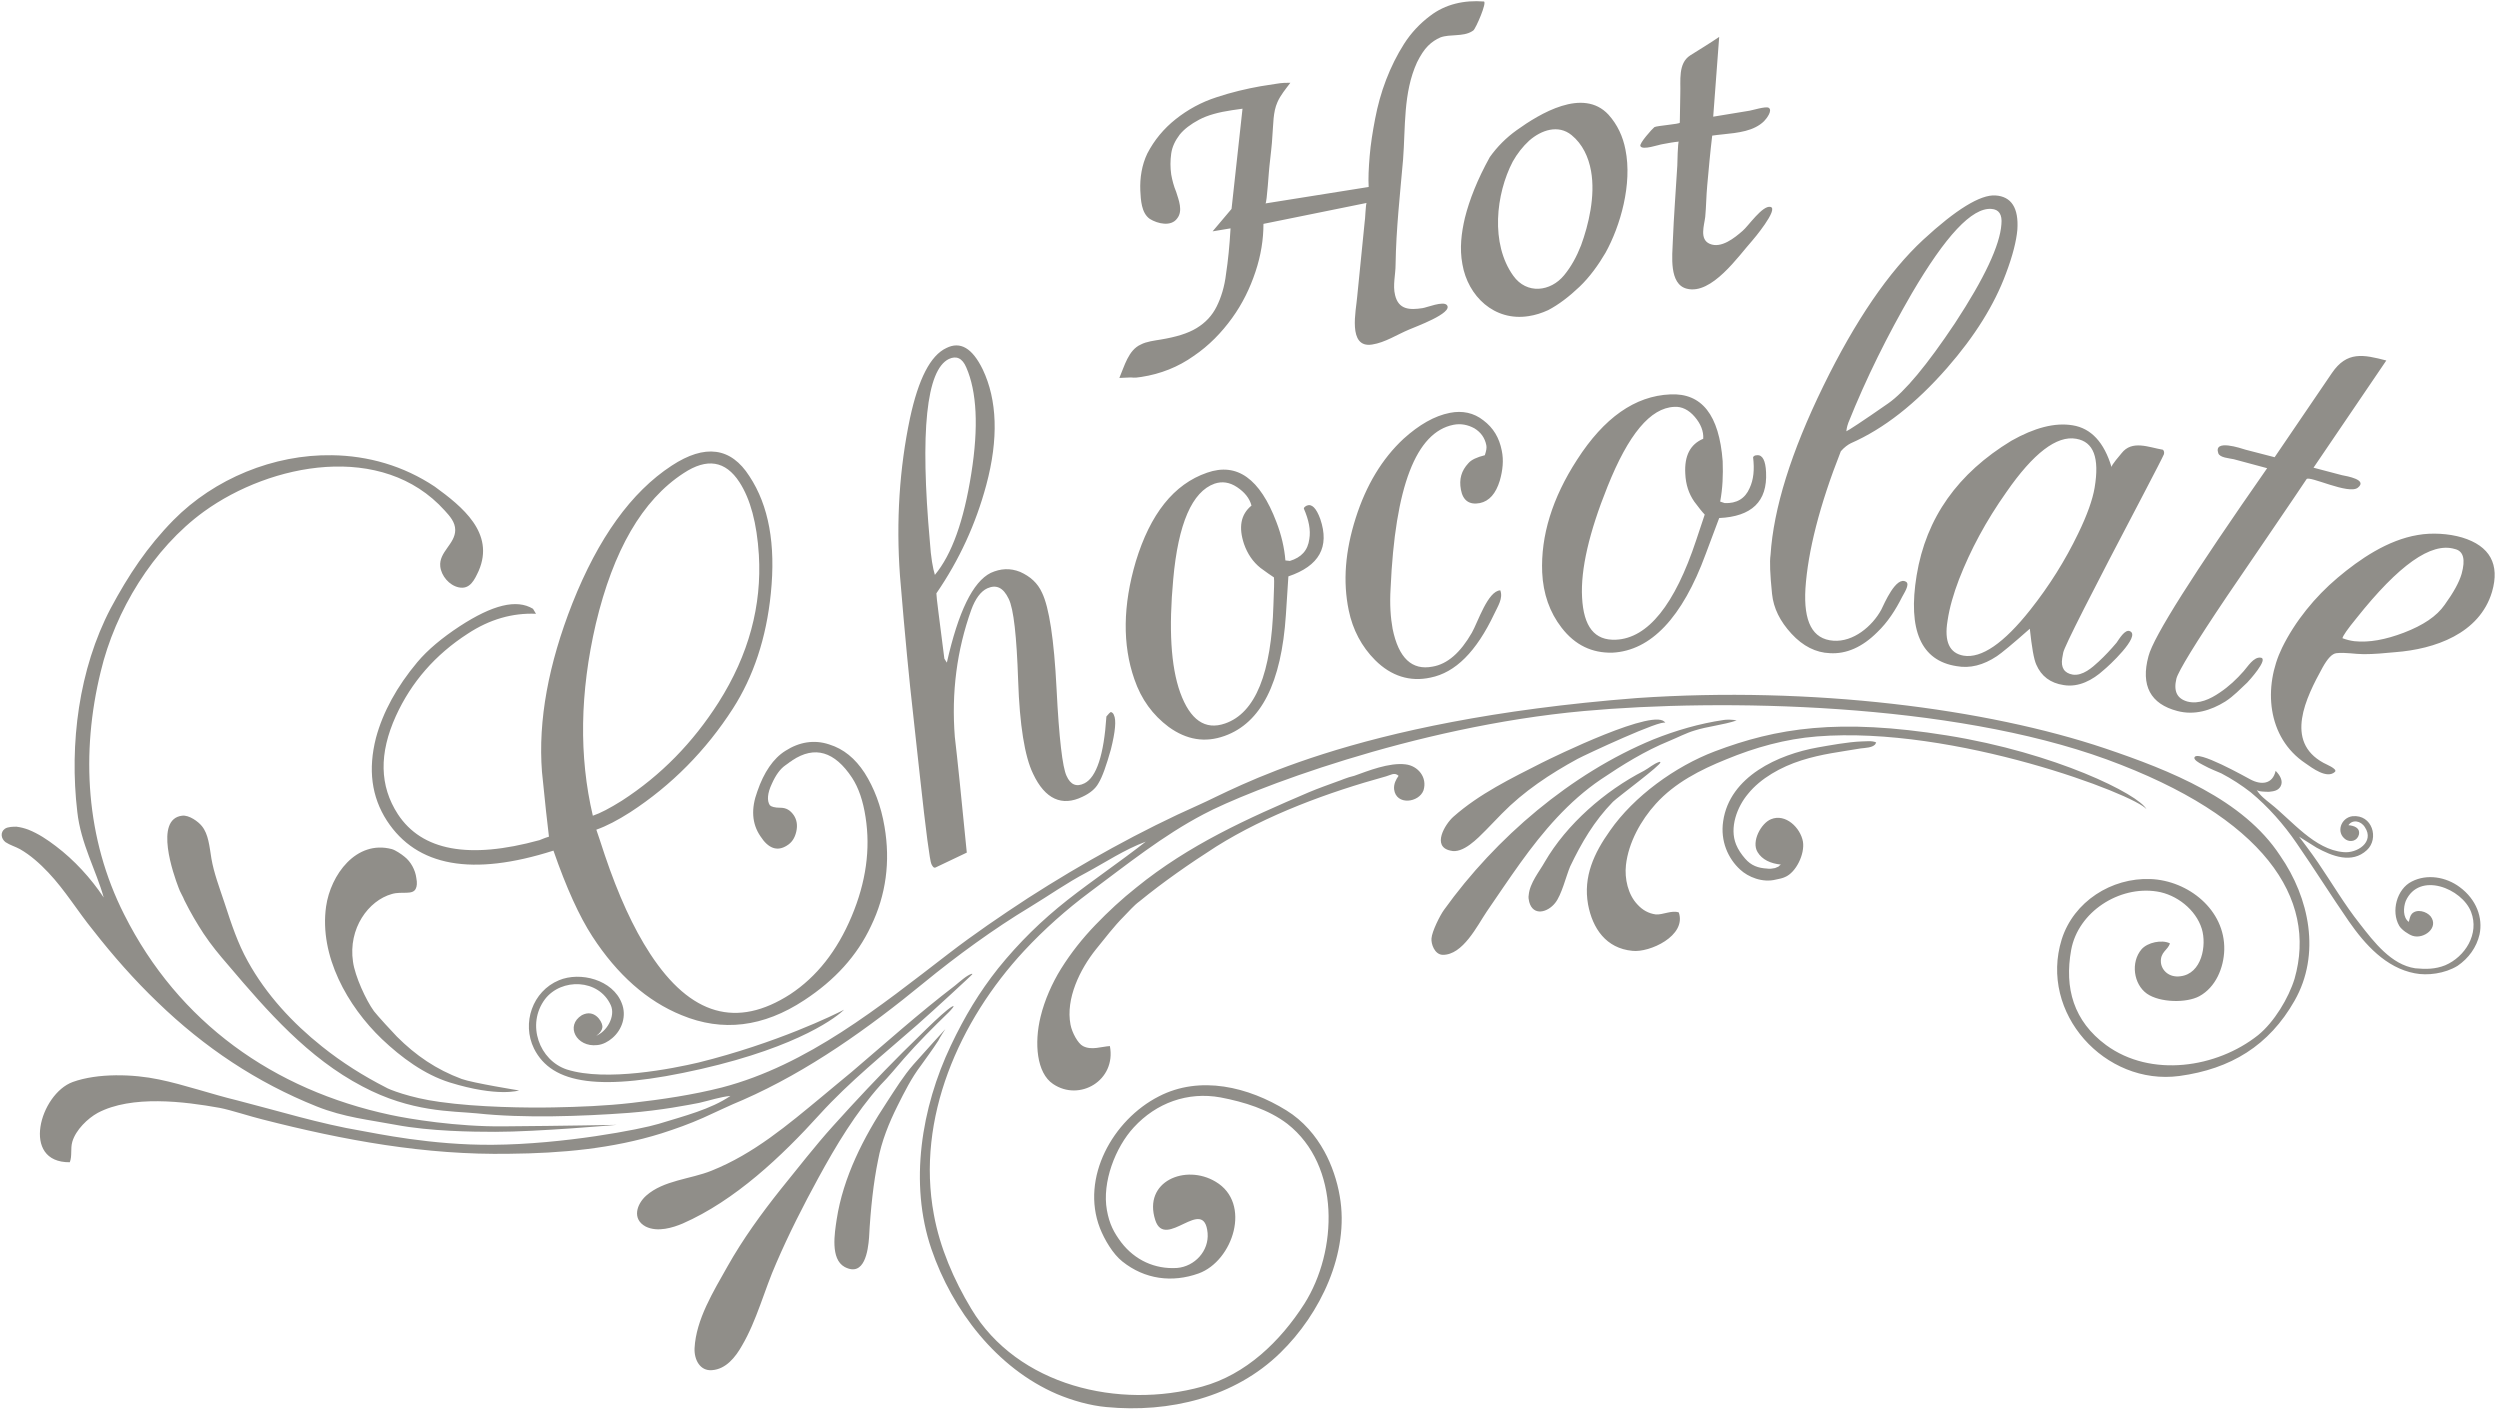 <?xml version="1.0" encoding="UTF-8" standalone="no"?><svg xmlns="http://www.w3.org/2000/svg" xmlns:xlink="http://www.w3.org/1999/xlink" fill="#908e89" height="283.4" preserveAspectRatio="xMidYMid meet" version="1" viewBox="-0.3 -0.4 501.4 283.4" width="501.4" zoomAndPan="magnify"><g id="change1_1"><path d="M345.2,92.1c-0.7-9.3-4.2-13.7-10.5-13.4c-7.1,0.3-13.3,4.7-18.7,13.1c-5,7.7-7.3,15.3-7,22.6c0.2,4.3,1.5,8,3.9,11.1 c2.7,3.5,6.1,5.1,10.2,5c7.7-0.4,14-7,18.7-19.8l2.7-7.2c6.5-0.3,9.7-3.3,9.4-9.2c-0.1-2.3-0.7-3.5-1.8-3.4c-0.5,0-0.7,0.2-0.8,0.4 c0.3,2.5,0.1,4.5-0.7,6.2c-0.9,2.1-2.6,3.1-5,3l-0.9-0.3C345.2,97.5,345.3,94.9,345.2,92.1z M339.9,107.9c-4.3,13-9.7,19.7-16.1,20 c-4.3,0.2-6.5-2.6-6.8-8.5c-0.3-5.6,1.4-13,5.1-22.2c4.2-10.5,8.6-15.8,13.4-16c1.5-0.1,2.9,0.6,4.1,2s1.8,2.9,1.7,4.4 c-2.6,1.1-3.8,3.4-3.6,7c0.1,2.2,0.7,4,1.8,5.6c0.9,1.2,1.6,2.1,2.1,2.6C341.4,103.3,340.9,105,339.9,107.9z M333.2,28.5 c1.1-0.2,2.1-0.4,3.2-0.5c-0.2,0-0.3,4.6-0.3,4.8c-0.3,5.1-0.7,10.1-0.9,15.2c-0.1,2.8-0.8,8.6,2.8,9.5c5,1.3,10.4-6.6,13.1-9.6 c0.2-0.2,5.4-6.4,3.7-6.8c-1.6-0.4-4.5,3.9-5.6,4.8c-1.6,1.4-4.3,3.6-6.6,2.6c-2.1-0.9-1.1-3.7-0.9-5.4c0.2-2.1,0.2-4.2,0.4-6.3 c0.3-3.3,0.6-6.7,1-10c2.6-0.4,6.2-0.4,8.7-1.7c0.6-0.3,1.2-0.7,1.7-1.2s1.8-2.2,0.9-2.7c-0.6-0.3-3.2,0.5-3.8,0.6 c-2.4,0.4-4.8,0.8-7.3,1.2l1.2-16c-1.9,1.3-3.9,2.5-5.8,3.7c-2.5,1.6-1.9,5.1-2,7.7c0,1.9-0.1,3.9-0.1,5.8c0,0.3-4.6,0.6-5.1,0.9 c-0.4,0.3-3.1,3.3-2.8,3.8C329.1,29.8,332.4,28.6,333.2,28.5z M355.1,118.7c0.3,2.9,1.6,5.5,3.9,8s4.9,3.8,7.7,3.9 c3.3,0.2,6.5-1.2,9.5-4.2c2.1-2,3.7-4.5,5-7.1c0.3-0.6,1.6-2.5,0.8-3c-2-1.3-4.4,4.4-5,5.6c-1.8,3.3-5.6,6.5-9.6,6.2 c-4.2-0.3-6-3.8-5.6-10.5c0.5-7.4,2.8-16.6,7.1-27.5c0.7-0.8,1.4-1.3,2-1.6c6.6-2.9,13-7.9,19.3-15.1c5.6-6.4,9.5-12.7,11.8-18.9 c1.4-3.7,2.1-6.6,2.3-8.8c0.3-4.4-1.2-6.7-4.4-6.9c-3-0.2-7.9,2.8-14.5,8.9c-6.9,6.4-13.6,16.2-20,29.3c-6.5,13.3-10,24.6-10.6,33.9 C354.6,112.2,354.7,114.8,355.1,118.7z M370.4,84.4c3.6-9,7.9-17.6,12.7-25.9c6.8-11.6,12.1-17.3,16-17c1.5,0.1,2.2,1.1,2,3.1 c-0.3,4.2-3.4,10.8-9.3,19.8c-5.6,8.4-10.1,13.8-13.4,16.1c-5.3,3.7-8.1,5.5-8.4,5.6C370.1,85.2,370.3,84.7,370.4,84.4z M182.8,142.5c0.7,6.1,1.1,10.4,1.4,12.8c1.2,11.1,2,17,2.3,17.6s0.5,0.8,0.8,0.7l6.3-3c-1.1-11.2-1.9-19-2.4-23.2 c-0.7-8.9,0.4-17.4,3.3-25.5c0.8-2.2,1.9-3.7,3.2-4.3c1.8-0.8,3.2-0.2,4.3,2.1c1,2,1.6,7.5,1.9,16.4c0.3,8.9,1.3,15.2,3,18.7 c2.4,5.1,5.8,6.6,9.9,4.6c1.5-0.7,2.6-1.6,3.2-2.7c0.8-1.3,1.6-3.6,2.5-6.8c0.9-3.6,1.1-5.9,0.6-6.9c-0.1-0.3-0.3-0.5-0.6-0.6 c-0.2,0.1-0.5,0.4-0.9,0.9c-0.5,7.7-2,12.2-4.4,13.4c-1.6,0.8-2.8,0.3-3.6-1.5c-0.8-1.7-1.5-7.5-2-17.5c-0.5-9.9-1.5-16.3-2.9-19.2 c-0.9-2-2.4-3.3-4.4-4.2c-2-0.8-3.9-0.7-5.9,0.2c-3.6,1.8-6.5,7.8-8.8,18l-0.5-0.8c-1-7.9-1.6-12.3-1.6-13.1 c4.6-6.7,7.9-13.9,10-21.7c2.5-9.3,2.2-17.1-0.7-23.2c-2.1-4.3-4.5-5.7-7.3-4.3c-3.2,1.5-5.6,6.2-7.3,14.1c-2.1,10-2.8,20.6-2,31.6 C181.2,127.2,182.1,136.4,182.8,142.5z M190,71.6c1.5-0.7,2.7-0.2,3.5,1.7c2.1,4.8,2.5,11.9,1,21.3c-1.5,9.5-3.9,16.2-7.3,20.3 c-0.4-1.3-0.8-3.5-1-6.6C184.2,86.1,185.5,73.8,190,71.6z M258.4,112.1l-0.9-0.1c-0.2-2.5-0.8-5.1-1.8-7.7c-3.3-8.7-7.9-12-13.9-9.9 c-6.7,2.3-11.4,8.3-14.3,17.8c-2.6,8.8-2.7,16.7-0.3,23.6c1.4,4.1,3.7,7.2,6.9,9.6c3.6,2.6,7.3,3.2,11.2,1.8 c7.3-2.6,11.4-10.6,12.3-24.3l0.5-7.7c6.2-2.1,8.3-5.9,6.4-11.5c-0.8-2.2-1.7-3.1-2.7-2.7c-0.4,0.2-0.6,0.4-0.6,0.6 c1,2.3,1.4,4.3,1.1,6.1C262,110,260.7,111.4,258.4,112.1z M255.1,120.9c-0.4,13.7-3.6,21.7-9.7,23.8c-4,1.4-7-0.7-9-6.2 c-1.9-5.3-2.3-12.9-1.4-22.7c1-11.2,3.8-17.6,8.3-19.2c1.5-0.5,3-0.3,4.5,0.7s2.5,2.2,2.9,3.7c-2.2,1.8-2.6,4.4-1.5,7.7 c0.7,2,1.8,3.6,3.3,4.8c1.2,0.9,2.1,1.5,2.7,1.9C255.3,116.1,255.2,117.9,255.1,120.9z M384.1,115c-1.8,11,0.9,17.1,8,18.2 c2.7,0.5,5.4-0.2,8.1-2c0.9-0.6,3.1-2.4,6.6-5.5c0.4,3.7,0.8,6.1,1.3,7.2c1,2.3,2.8,3.7,5.5,4.1c3,0.5,5.8-1,8-3 c0.9-0.7,7.5-6.8,5.3-7.8c-1-0.5-2.2,1.6-2.7,2.3c-1.1,1.3-2.3,2.6-3.6,3.8c-1.3,1.2-3.2,2.9-5.2,2.6c-1.7-0.3-2.4-1.4-2.1-3.3 l0.2-1.1c0.2-1.2,5.6-11.8,16.1-31.8c2.4-4.6,3.8-7.3,4.1-8c0.1-0.4,0-0.7-0.2-0.9c-2.9-0.5-6.2-2-8.3,0.7c-0.3,0.4-2.1,2.4-2,2.8 c-1.5-5-4.1-7.8-7.8-8.4c-3.6-0.6-7.7,0.5-12.3,3.1C392.4,94.5,386,103.4,384.1,115z M416.1,87.6c3.5,0.6,4.7,3.8,3.7,9.8 c-0.4,2.4-1.5,5.5-3.3,9.2c-2.6,5.4-5.8,10.5-9.6,15.3c-5.3,6.7-9.8,9.8-13.4,9.2c-2.8-0.5-3.9-2.8-3.2-7c0.4-2.7,1.2-5.4,2.3-8.3 c2.3-5.9,5.4-11.7,9.5-17.5C407.5,90.5,412.2,86.9,416.1,87.6z M293,52.6c1.1,6.4,6.4,11.5,13.3,10.4c1.3-0.2,2.6-0.6,3.9-1.2 c2.1-1.1,4.2-2.7,6.3-4.7c2-1.9,3.8-4.4,5.2-6.8c3-5.4,5.4-13.8,4-20.7c-0.5-2.6-1.6-5-3.4-7c-5.1-5.5-13.8-0.2-18.4,3.1 c-2.1,1.5-3.9,3.3-5.4,5.4c-2.5,4.5-4.1,8.6-5,12.2C292.8,46.3,292.4,49.4,293,52.6z M303.1,32c0.9-1.6,2-3,3.3-4.2 c2.4-2.1,5.8-3.3,8.5-1.1c2.2,1.8,3.4,4.4,3.9,7.2c0.9,5-0.5,10.8-2,14.9c-0.9,2.3-2,4.3-3.4,6c-2.7,3.3-7.5,3.9-10.2,0.1 C298.6,48.5,299.7,38.5,303.1,32z M294.2,92.5c-1.4,1.5-1.9,3.2-1.5,5.3c0.4,2.2,1.7,3.1,3.8,2.7c1.9-0.4,3.2-1.9,4-4.5 c0.6-2.1,0.8-4.1,0.4-6c-0.5-2.6-1.7-4.6-3.7-6.1c-1.9-1.5-4.2-2-6.7-1.5c-3.1,0.6-6.2,2.4-9.3,5.2c-4.3,4-7.5,9.3-9.6,15.9 s-2.6,12.7-1.4,18.5c0.8,3.9,2.6,7.3,5.3,10c3.2,3.2,7,4.4,11.1,3.5c5-1,9.2-5.2,12.8-12.8c0.7-1.5,1.8-3.1,1.2-4.7 c-2.5,0.1-4.5,6.4-5.7,8.5c-2.3,4-4.9,6.3-7.9,6.8c-4.1,0.8-6.8-1.7-8-7.6c-0.4-2.2-0.6-4.9-0.4-8.1c0.9-20.4,5.1-31.3,12.6-32.8 c1.5-0.3,2.9,0,4.2,0.7c1.3,0.8,2.1,1.9,2.4,3.4c0.1,0.5,0,1.1-0.3,2C295.9,91.3,294.8,91.8,294.2,92.5z M228.6,75.2 c3.9-0.6,7.4-2,10.5-4.2c3.1-2.1,5.6-4.7,7.7-7.6c2.1-2.9,3.6-6,4.7-9.3c1.1-3.3,1.6-6.5,1.6-9.6l20.7-4.2c-0.2,0-0.3,3.6-0.4,3.8 c-0.5,5-1,10-1.5,15c-0.2,2.7-2,10.4,3,9.6c2.6-0.4,5-2,7.4-3c1.1-0.5,8.9-3.3,7.6-4.9c-0.7-0.9-4.1,0.5-4.9,0.6 c-2.6,0.4-4.8,0.3-5.5-2.6c-0.5-2,0.1-4.1,0.1-6.2c0.1-7,0.9-14.1,1.5-21c0.5-6.4,0-13.4,2.8-19.5c0.7-1.4,1.4-2.5,2.2-3.3 c0.8-0.8,1.6-1.3,2.5-1.7c1.9-0.7,4.5-0.1,6.3-1.2c0.1-0.1,0.2-0.1,0.3-0.2c0.5-0.4,2.8-5.7,2.1-5.8c-3.9-0.3-7.7,0.5-10.8,2.9 c-2,1.5-3.8,3.4-5.2,5.6c-1.4,2.2-2.6,4.6-3.6,7.2s-1.7,5.2-2.2,7.8s-0.9,5.1-1.1,7.5s-0.3,4.5-0.2,6.2l-20.7,3.3 c0.3,0,0.7-7,0.8-7.5c0.2-2,0.5-4.1,0.6-6.2c0.2-2.2,0.1-4.6,1-6.6c0.6-1.4,1.7-2.7,2.6-3.9c-0.8,0-1.7,0-2.8,0.2 c-1.1,0.2-2.1,0.3-3.2,0.5c-2.8,0.5-5.8,1.2-8.8,2.2c-3.1,1-5.8,2.5-8.2,4.4s-4.3,4.2-5.7,6.9c-1.1,2.3-1.5,4.9-1.4,7.4 c0.1,1.9,0.2,4.5,1.9,5.7c1.6,1,4.3,1.6,5.5-0.1c1.2-1.5,0.3-3.7-0.2-5.3c-0.5-1.2-0.8-2.4-1-3.5c-0.2-1.4-0.2-2.8,0-4.2 c0.2-1.4,0.8-2.6,1.7-3.8c0.9-1.1,2.2-2.1,3.9-3s3.9-1.5,6.6-1.9l2.1-0.3l-2.2,20.1l-3.8,4.5l3.6-0.6c-0.2,3.5-0.5,6.5-0.9,9.1 c-0.3,2.6-1,4.8-1.9,6.6s-2.2,3.2-4,4.3c-1.8,1.1-4.2,1.8-7.2,2.3c-1.2,0.2-2.9,0.4-4,1c-2.5,1.1-3.3,4.4-4.3,6.7 c0.7,0,1.5-0.1,2.3-0.1C227.3,75.4,228,75.3,228.6,75.2z M447.7,91.7c2.2,0.6,4.5,1.2,6.7,1.8c-14.8,21.2-22.8,33.8-23.8,37.7 c-1.6,5.9,0.4,9.6,5.8,11c3.4,0.9,6.7-0.1,9.6-1.9c1.7-1.1,3-2.5,4.4-3.8c0.3-0.3,4.4-4.8,2.7-5c-1.4-0.2-2.6,1.8-3.4,2.7 c-1.4,1.6-3,3.1-4.8,4.3c-1.9,1.3-4.2,2.4-6.5,1.8c-2.1-0.6-2.8-2.1-2.2-4.6c0.4-1.5,3.8-7.1,10.2-16.6c0,0,15.9-23.3,15.9-23.4 c0.5-0.8,8.5,3.2,10.3,1.7c2-1.6-2.2-2.3-3.2-2.5c-1.9-0.5-3.8-1-5.7-1.5l14.6-21.5c-4.6-1.2-7.9-1.9-10.9,2.5 c-1.6,2.4-3.3,4.8-4.9,7.2c-2.2,3.2-4.4,6.5-6.6,9.7c-1.9-0.5-3.9-1-5.8-1.5c-1-0.3-6.5-2.2-5.5,0.7 C444.9,91.4,446.8,91.5,447.7,91.7z M373.1,148.3c-2.8,0.1-6.5,0.8-8.8,1.2c-7.9,1.4-17.7,5.8-19,14.8c-0.6,4,1,7.5,3.4,9.7 c1.6,1.5,4.5,2.7,7.2,2c0.6-0.1,1.4-0.3,1.8-0.5c2.2-0.9,4-4.6,3.6-7.1c-0.5-2.8-3.5-5.7-6.4-4.5c-2,0.8-4,4.5-2.7,6.6 c0.9,1.5,2.6,2.3,4.7,2.5c-0.1,0-0.4,0.3-0.5,0.4c-0.2,0.1-0.5,0.2-0.7,0.3c-0.5,0.1-1.1,0.2-1.6,0.1c-1.8-0.1-3.2-0.6-4.4-2 c-0.7-0.8-1.4-1.8-1.8-2.8c-1.4-3.4,0.2-7.6,2.4-10.2c2.5-3.1,6.6-5.4,10.7-6.7s7.8-1.7,11.9-2.4c0.7-0.1,2.6-0.1,3-1 c0-0.1,0-0.1,0.1-0.2C375.1,148.1,373.9,148.3,373.1,148.3z M332.7,152.5c0-0.1-0.1-0.1-0.2-0.1c-1.2,0.4-2,1.2-3.1,1.8 c-7.8,4-15.5,10.7-19.9,18.3c-1,1.8-3,4.2-3.2,6.6c-0.1,0.5,0,0.9,0.1,1.4c0.8,2.9,3.7,2.1,5.2,0.2c1.3-1.6,2.2-5.4,3-7.3 c2.3-4.8,4.8-9.1,8.6-13C324.1,159.5,332.9,153,332.7,152.5z M331.8,183c-1.5-0.2-2.7-0.9-3.7-2c-1.9-2-2.6-5.2-2.3-7.9 c0.5-4.5,3-9,6-12.3c3.8-4.2,8.9-6.8,14.1-8.9c5.8-2.4,11.9-4.1,18.2-4.6c27.6-2.2,63.9,11.7,66.1,14.6c-1.6-3-18.2-11.3-40-14.8 s-34.2-1.5-46.6,3.2c-7.9,3-16.2,9-21,15.9c-3.2,4.5-5.4,9.2-4.4,14.8c0.9,4.8,3.6,8.8,8.9,9.3c3.4,0.4,10.9-3,9.3-7.7 C335,182.1,333.2,183.1,331.8,183z M320.8,155.9c4.3-2.9,8.8-5.7,13.7-7.7c1.7-0.7,3.4-1.6,5.1-2.1c2.5-0.8,5.7-1.1,8.4-2 c-0.7-0.2-2.1-0.2-2.6-0.1c-4.8,0.7-9.6,2.1-14.1,3.9c-16.5,6.8-31.6,19.7-42,34.2c-0.8,1.1-2.4,4.3-2.5,5.7 c-0.1,1.1,0.6,3.2,2.2,3.3c4.1,0.1,7-5.9,8.9-8.7c2.2-3.2,4.4-6.5,6.7-9.7C309.2,166.3,314.3,160.3,320.8,155.9z M297.7,166.1 c1.1-1.1,2.2-2.3,3.2-3.3c4.4-4.5,9.7-8,15.2-11c1.5-0.8,17.1-8.1,17.6-7.2c-1.6-3.4-22.6,6.9-24.8,8c-6.1,3.1-12.5,6.2-17.7,10.8 c-1.7,1.5-4.4,6-0.6,6.8C293.1,170.9,296.1,167.7,297.7,166.1z M493.5,107.4c-2.7-0.8-6.1-1-8.9-0.5c-6,1-11.6,4.8-16.1,8.6 c-4.5,3.8-8.5,8.7-11.1,14c-3.8,7.8-3.1,18,4.7,23.2c1.3,0.9,4.3,3.2,5.9,1.7c0.6-0.6-2-1.6-2.3-1.8c-7.9-4.3-3.5-13.1-0.2-19.1 c1-1.8,1.9-2.8,2.8-2.9c1.8-0.2,3.7,0.2,5.5,0.2c2.1,0,4.2-0.2,6.3-0.4c7.9-0.6,16.9-3.7,19.4-12.1 C501.1,112.8,499.1,109.1,493.5,107.4z M493.4,114.7c-0.5,1.7-1.6,3.7-3.4,6.2c-1.6,2.3-4.3,4.1-8.2,5.6c-3.7,1.4-6.9,2-9.9,1.7 c-0.8-0.1-1.6-0.3-2.4-0.6c0.1-0.5,1-1.8,2.8-4c8.5-10.7,15-15.3,19.7-13.9C493.8,110.1,494.2,111.8,493.4,114.7z M421.9,149.7 c-23.8-8-58.8-12.5-93.9-10.1c-57.8,4.5-80.7,18.3-87.8,21.4c-11.7,5.2-23.4,11.7-34.3,18.7c-5.5,3.6-10.8,7.2-16,11.2 c-13.8,10.6-28.2,22.3-45.4,26.8c-5.9,1.5-12,2.4-18.1,3.1c-5.2,0.6-10.5,0.8-15.7,0.9c-5.1,0.1-15.1,0-22.8-1.1 c-6-0.8-10.4-2.6-10.8-2.9c-4.5-2.3-8.8-5-12.8-8.2c-5.9-4.7-11.2-10.4-14.9-17.1c-2-3.6-3.2-7.2-4.7-11.8c-1-3-2.1-5.9-2.6-8.8 c-0.4-2.5-0.6-4.9-1.9-6.5c-0.7-0.9-2.6-2.3-4-2.1c-5.6,0.7-1.7,11.8-0.7,14.4c0.3,0.9,0.9,1.8,1.2,2.6c1.3,2.6,2.5,4.6,3.8,6.6 c1.6,2.4,3.1,4.2,5,6.4c7.8,9.2,16,18.6,26.9,24.3c9.8,5.2,17.9,4.9,23,5.4c9.2,1,21,0.6,30.4-0.1c6.5-0.5,12-1.6,14.1-2 c2.2-0.5,4.2-1.2,6.3-1.4c-4,2.7-9.2,4-14.4,5.6c-3.6,1.1-19.1,4.1-33.3,4.2c-12.3,0.1-23.4-2.3-26.3-2.8c-8.3-1.4-16.7-4-24.9-6.1 c-5-1.2-10.8-3.2-15.7-4.2c-5.2-1.1-12.3-1.3-17.3,0.5c-6.6,2.4-10.5,16.2-0.6,16.1c0.5-1.3,0.1-2.7,0.5-4.1 c0.7-2.4,3.1-4.7,5.1-5.8c6.8-3.6,17.3-2.3,24.5-1c2.1,0.4,6.4,1.8,8.5,2.3c16.4,4.2,32.7,7.2,49.6,6.9c10.3-0.1,20.6-1,30.5-4.1 c2.8-0.9,5.6-1.9,8.3-3.1c2.7-1.2,5.3-2.5,8-3.6c13.2-5.8,25.2-14.4,36.3-23.5c6.6-5.4,14-10.8,21.3-15.2c3.8-2.3,7.3-4.8,11.3-6.9 c3.9-2.1,7.6-4.6,11.9-6.2c-5.1,4-10.6,7.7-15.7,11.7c-5.2,4.1-9.7,8.5-13.9,13.7c-3.8,4.8-6.7,9.6-9.5,15.5 c-5.9,12.4-8.4,27.6-3.9,40.8c4.2,12.3,13.1,23.9,25.2,29.1c3.1,1.3,6.6,2.3,9.9,2.6c12.6,1.2,25.7-1.9,34.9-10.9 c8-7.8,13.9-20,11.9-31.4c-0.5-3-1.6-6.3-3.1-9c-1.7-3.1-4.2-6.1-7.6-8.2c-7.6-4.7-17.3-7.1-25.6-2.8c-9.2,4.7-15.7,16.3-11.8,26.4 c0.9,2.3,2.6,5.2,4.5,6.7c4.5,3.6,10,4.3,15.3,2.4c6.9-2.5,10.7-14.1,3.4-18.4c-6-3.6-14.6-0.1-12.1,7.7c2,6.2,9.8-5.1,10.5,2.6 c0.3,3.6-2.6,6.7-6.1,7c-4.5,0.3-8.5-1.6-11.2-5.1c-1.5-2-2.4-3.7-2.9-6.5c-1-5.6,1.7-12.6,5.4-16.6c4.5-4.9,10.8-7.2,17.4-6 c4.7,0.9,9.6,2.4,13.4,5.3c10.7,8.4,10.1,25.5,3.4,36.1c-4.8,7.5-11.7,14.2-20.5,16.6c-16.6,4.6-37-0.1-46.3-15.6 c-3.5-5.8-6.3-12.3-7.5-18.9c-3.6-19.3,5.1-38.9,18.1-52.9c4-4.3,8.5-8.3,13.2-11.8c7.4-5.5,14.6-11.3,22.8-15.6 c8.8-4.7,42-17.6,76.3-20.7c27.6-2.5,73.5-1.7,104.8,9.7c31.7,11.6,42.3,27.9,37.7,44c-1.2,3.9-4.1,8.7-7.3,11.3 c-8.3,6.6-21.5,8.6-30.5,2c-6.5-4.8-8.4-11.4-7-19.1c1.4-7.6,9.6-12.9,17.2-11.7c3.9,0.6,7.8,3.6,9,7.5c1,3.3,0,9-4.3,9.5 c-2.2,0.3-3.7-1.1-3.9-2.7c-0.2-2.2,1.4-2.5,1.8-3.9c-1.6-0.8-4.5-0.2-5.7,1.2c-2.2,2.6-1.6,7,1.1,8.9c2.6,1.8,7.9,1.9,10.5,0.5 c3.3-1.8,4.9-5.7,5-9.3c0.2-8-7.2-13.9-14.8-14.2c-7.8-0.3-15.4,4.5-17.8,12.1c-4.6,14.8,8.7,29.4,23.6,27.4 c10.3-1.4,18-6.1,23.1-15.1c5.3-9.3,3-20.6-2.9-29.1C449.6,159.9,434.9,154.1,421.9,149.7z M493,177.5c-2.7-2-6.5-2.7-9.6-1.1 c-3,1.5-4.2,6-2.5,8.9c0.5,0.8,1.8,1.7,2.7,2c2.2,0.7,5.3-1.6,3.6-3.9c-0.8-1-2.8-1.6-3.8-0.5c-0.4,0.5-0.4,1-0.6,1.6 c-1.2-0.9-1.1-2.9-0.6-4.2c2.7-6,11.3-2.5,13.1,2.2c1.7,4.4-1.2,9-5.2,10.7c-2,0.8-3.9,0.8-6,0.6c-4.8-0.7-8.3-5.3-11.1-8.9 c-3.1-3.9-5.6-8.2-8.4-12.3c-1.2-1.8-3.8-5.2-3.8-5.2s2.9,1.8,3.5,2.2c3.1,1.7,7.1,3.3,10.1,0.5c2.5-2.3,1.1-7.2-2.9-6.8 c-2.3,0.3-3.4,3.3-1.3,4.7c1,0.6,2.3,0.2,2.6-1c0.3-1.4-1-1.8-2.1-1.9c0.8-1.2,2.5-0.9,3.3,0.4c2,3-1.6,5.3-4.3,5 c-5.8-0.5-10.3-6.3-14.6-9.7c-1-0.8-2.2-1.7-2.8-2.8c0.2,0.4,2,0.4,2.5,0.4c0.9-0.1,1.8-0.2,2.3-1.1c0.6-1.1-0.2-2.3-1-3.1 c-0.6,2.7-2.9,2.9-5.1,1.7c-0.6-0.3-11-6.2-11.2-4.3c0,0.4,0.7,0.9,1.7,1.4c1.4,0.8,3.3,1.5,3.7,1.7c2.1,1.1,4.1,2.4,5.9,3.8 c3.5,2.9,6.6,6.4,9.2,10.2c3.6,5.2,6.9,10.5,10.5,15.7c3.2,4.6,7.4,9.3,13.2,10.4c2.5,0.5,6,0.1,8.6-1.5c2.2-1.5,3.8-3.7,4.4-6.3 C497.7,183.7,496.4,180,493,177.5z M164.1,223.1c6-6.6,13-12.2,19.6-18c3.3-2.9,11.1-10.1,11-10.1c0-0.1,0-0.1-0.1-0.1 c-1,0.3-2.3,1.5-3.4,2.4c-7.2,5.5-14,11.6-20.7,17.3c-1.9,1.6-3.9,3.2-5.9,4.9c-6.9,5.7-13.7,11.5-22.2,14.9 c-4.2,1.7-9.6,1.9-13.1,5c-1.9,1.7-2.9,4.7-0.1,6.2c2.4,1.2,5.5,0.2,7.4-0.6C147.1,240.4,156.5,231.5,164.1,223.1z M78.3,178.9 c2-0.6,4.2,0.3,4.8-1.1c0.2-0.4,0.3-1.1,0.1-2.1c-0.2-1.6-1.1-3.3-2.4-4.3c-0.6-0.5-1.8-1.3-2.5-1.5c-7.2-1.9-12.3,5.2-13.2,11.5 c-1.4,9.9,4.3,20,11.2,26.6c3.9,3.7,8.5,7.1,13.6,8.7c9.7,3,13.9,1.6,13.9,1.6s-9.3-1.5-11.5-2.3c-5.1-1.9-9.2-4.7-13-8.5 c-0.7-0.7-4-4.3-4.6-5.1c-1.6-2.2-3.8-7-4.2-9.9C69.5,185.8,73.6,180.2,78.3,178.9z M120.5,205.3c-0.1-0.9-1.6-3.4-4.1-2.1 c-3.4,2.1-1.1,6.5,3.1,6c1.1-0.1,2.2-0.7,3-1.4c2-1.7,2.9-4.5,1.9-7c-1.8-4.7-8.3-6.4-12.6-4.6c-5.3,2.2-7.5,8.6-5,13.7 c3.6,7.2,13.3,8.7,33.5,4.1c20.1-4.6,27.5-10.7,28.7-11.9c-1.9,1-13.5,6.7-29.2,10.6c-5.1,1.2-18.5,3.9-26.4,1.4 c-5.5-1.8-8.2-9-4.4-14.1c3.3-4.3,10.8-4.1,13.2,1.2c1,2.2-0.8,5.4-3.1,6.2C119.3,207.4,120.7,206.4,120.5,205.3z M9.4,174.6 c3.4,3.6,5.9,7.8,9,11.6c3.9,5,8.3,10,12.9,14.4c9.4,9.1,19.9,16.1,31.9,20.9c5.5,2.2,10.6,2.7,15.9,3.7c6.9,1.3,15.4,1.4,19.9,1.4 c8.5,0,24.4-1.4,24.4-1.4s-10,0.2-22.7,0.3c-9.4,0.1-19-1.5-22.7-2.3c-23.4-5-42.5-18.5-53.4-40.2c-7.7-15.2-8.7-32.4-4.7-48.7 c2.9-12.2,10.5-24.7,20.7-32.1C54,92.5,76.4,88.1,88.9,102c1,1.1,2.1,2.3,2.1,3.9c0,2.8-3.3,4.4-3,7.3c0.2,1.9,1.8,3.8,3.7,4.2 c2.3,0.5,3.2-1.6,4-3.3c3.3-7.6-3.3-12.9-8.8-16.9C80.6,93,73.5,91,66.3,90.9c-11.7-0.2-23.6,4.7-31.8,13c-5.3,5.4-9,11-12.6,17.7 c-6.4,12.2-8.3,27.2-6.7,40.8c0.7,6.4,3.8,11.8,5.3,17.2c-2.6-3.9-5.9-7.5-9.6-10.3c-1.7-1.3-3.5-2.5-5.5-3.3 c-0.8-0.3-1.6-0.5-2.4-0.6c-0.6,0-1.7,0-2.3,0.4c-1,0.7-0.8,2,0.1,2.7c0.9,0.6,2,0.9,2.9,1.4C5.8,171.1,7.7,172.8,9.4,174.6z M83.4,132.4c-4.1,4.9-6.9,10-8.3,15.2c-1.6,6.3-0.9,11.8,2.2,16.6c6,9.2,17.1,11.2,33.4,6c2.6,7.5,5.2,13.2,7.8,17.2 c5,7.7,11,13,17.9,15.8c8.2,3.4,16.4,2.4,24.6-3c6.1-4,10.6-8.9,13.4-14.9c3-6.2,3.9-12.9,2.7-19.9c-0.7-4.2-2.1-7.8-4-10.8 c-1.9-2.9-4.2-4.8-7.1-5.7c-3-1-6-0.5-8.8,1.3c-2.4,1.5-4.3,4.3-5.6,8.1c-1.3,3.5-1.1,6.5,0.6,9c1.6,2.5,3.4,3.1,5.3,1.9 c1-0.6,1.6-1.5,1.9-2.8c0.3-1.3,0.1-2.4-0.5-3.3c-0.7-1-1.5-1.5-2.7-1.5c-1.1,0-1.8-0.2-2.1-0.5c-0.6-0.9-0.5-2.4,0.4-4.3 c0.8-1.8,1.7-3,2.7-3.7l0.7-0.5c0.2-0.2,0.5-0.3,0.7-0.5c4.5-3,8.5-1.8,12,3.5c1.3,2,2.2,4.6,2.7,7.9c1,6.4,0.1,13-2.8,19.9 c-2.9,6.9-7,12.1-12.3,15.6c-10.7,6.9-20,4.3-28.1-8.1c-3.4-5.2-6.4-11.8-9.1-19.8c-0.8-2.5-1.4-4.2-1.7-5.1c2-0.7,4.3-1.9,6.8-3.5 c8.3-5.4,15.2-12.4,20.6-20.8c4.1-6.4,6.7-14.1,7.6-23.1c1-9.8-0.4-17.6-4.3-23.5c-3.7-5.8-8.9-6.5-15.6-2.1 c-8.1,5.3-14.7,14.5-19.9,27.6c-4.8,12.2-6.9,23.5-6.1,33.8c0.6,6.2,1.1,10.5,1.4,13c-1,0.3-1.6,0.6-1.9,0.7 c-14.2,3.9-23.6,2.1-28.4-5.2c-3.7-5.7-3.8-12.2-0.4-19.7c3.1-6.8,7.9-12.3,14.4-16.5c4.4-2.9,9-4.2,13.7-4l-0.6-1 c-3.3-2-8.1-0.8-14.7,3.5C88.4,127.5,85.5,129.9,83.4,132.4z M119.2,124.7c3.5-14.7,9.3-24.8,17.6-30.2c4.7-3.1,8.4-2.5,11.2,1.8 c2.2,3.4,3.5,8.2,3.9,14.6c0.6,10.1-2,20-8.1,29.6c-5.1,8-11.5,14.6-19.4,19.7c-2.4,1.5-4.3,2.5-5.8,3 C115.8,151.3,116,138.5,119.2,124.7z M281.6,152.9c-3.3-0.4-7.5,1.3-10.3,2.3c-1.4,0.3-2.9,1-3.3,1.1c-1.9,0.7-3.9,1.4-5.8,2.2 c-12.4,5.3-24,10.5-34.6,19.1c-2.9,2.3-5.6,4.8-8.2,7.5c-2.6,2.7-4.9,5.6-6.9,8.8c-1.8,2.9-3.3,6.3-4.1,9.6 c-1.3,5.3-0.8,11.3,2.5,13.5c5.3,3.6,12.7-0.7,11.4-7.6c-1.7,0.1-3.7,0.9-5.4,0c-1-0.5-2.2-2.7-2.5-4.3c-1-5.2,1.9-11.1,5.1-15.1 c1.8-2.2,3.6-4.6,5.6-6.6c1-1,2-2.2,3.1-3c4.9-4,10.1-7.6,15.4-11c10.2-6.4,22.5-10.9,34.1-14.1c0.8-0.2,1.7-0.9,2.5-0.1 c-0.5,0.7-1,1.6-0.9,2.7c0.4,3.3,5,2.7,5.9,0.2C286,155.5,284.1,153.2,281.6,152.9z M189.3,206c0,0-4.2,4.6-6.4,7.1 c-2,2.3-3.6,4.9-5.3,7.5c-4.7,7.1-8.8,15.1-10.1,23.6c-0.4,2.7-1.3,7.9,1.6,9.5c4,2.1,4.7-3.3,4.9-5.9c0.3-5.8,0.9-11.1,1.8-15.5 c0.7-3.8,2.2-7.5,3.9-10.9c1.4-2.8,2.8-5.6,4.7-8.1c1.2-1.7,2.2-3,3.5-5C188.1,207.8,189.3,206,189.3,206z M181,211.9 c2.8-3.2,5.9-6.3,9-9.3c0.4-0.4,1.5-1.6,0.6-1.1c-1.9,1.1-8.2,7.6-9.9,9.2c-4.8,4.8-9.4,9.7-13.9,14.7c-3.7,4.1-7,8.4-10.5,12.7 c-3.9,4.9-7.6,10-10.7,15.5c-2.8,5-6.3,10.6-6.6,16.4c-0.1,2.3,1.1,4.6,3.5,4.4c2.8-0.2,4.7-2.6,6-4.9c3-5.1,4.5-11.2,6.9-16.6 c2.5-5.8,5.4-11.5,8.4-17c3.6-6.6,7.5-13.1,12.5-18.7C178,215.5,179.5,213.6,181,211.9z" fill="inherit"/></g></svg>
